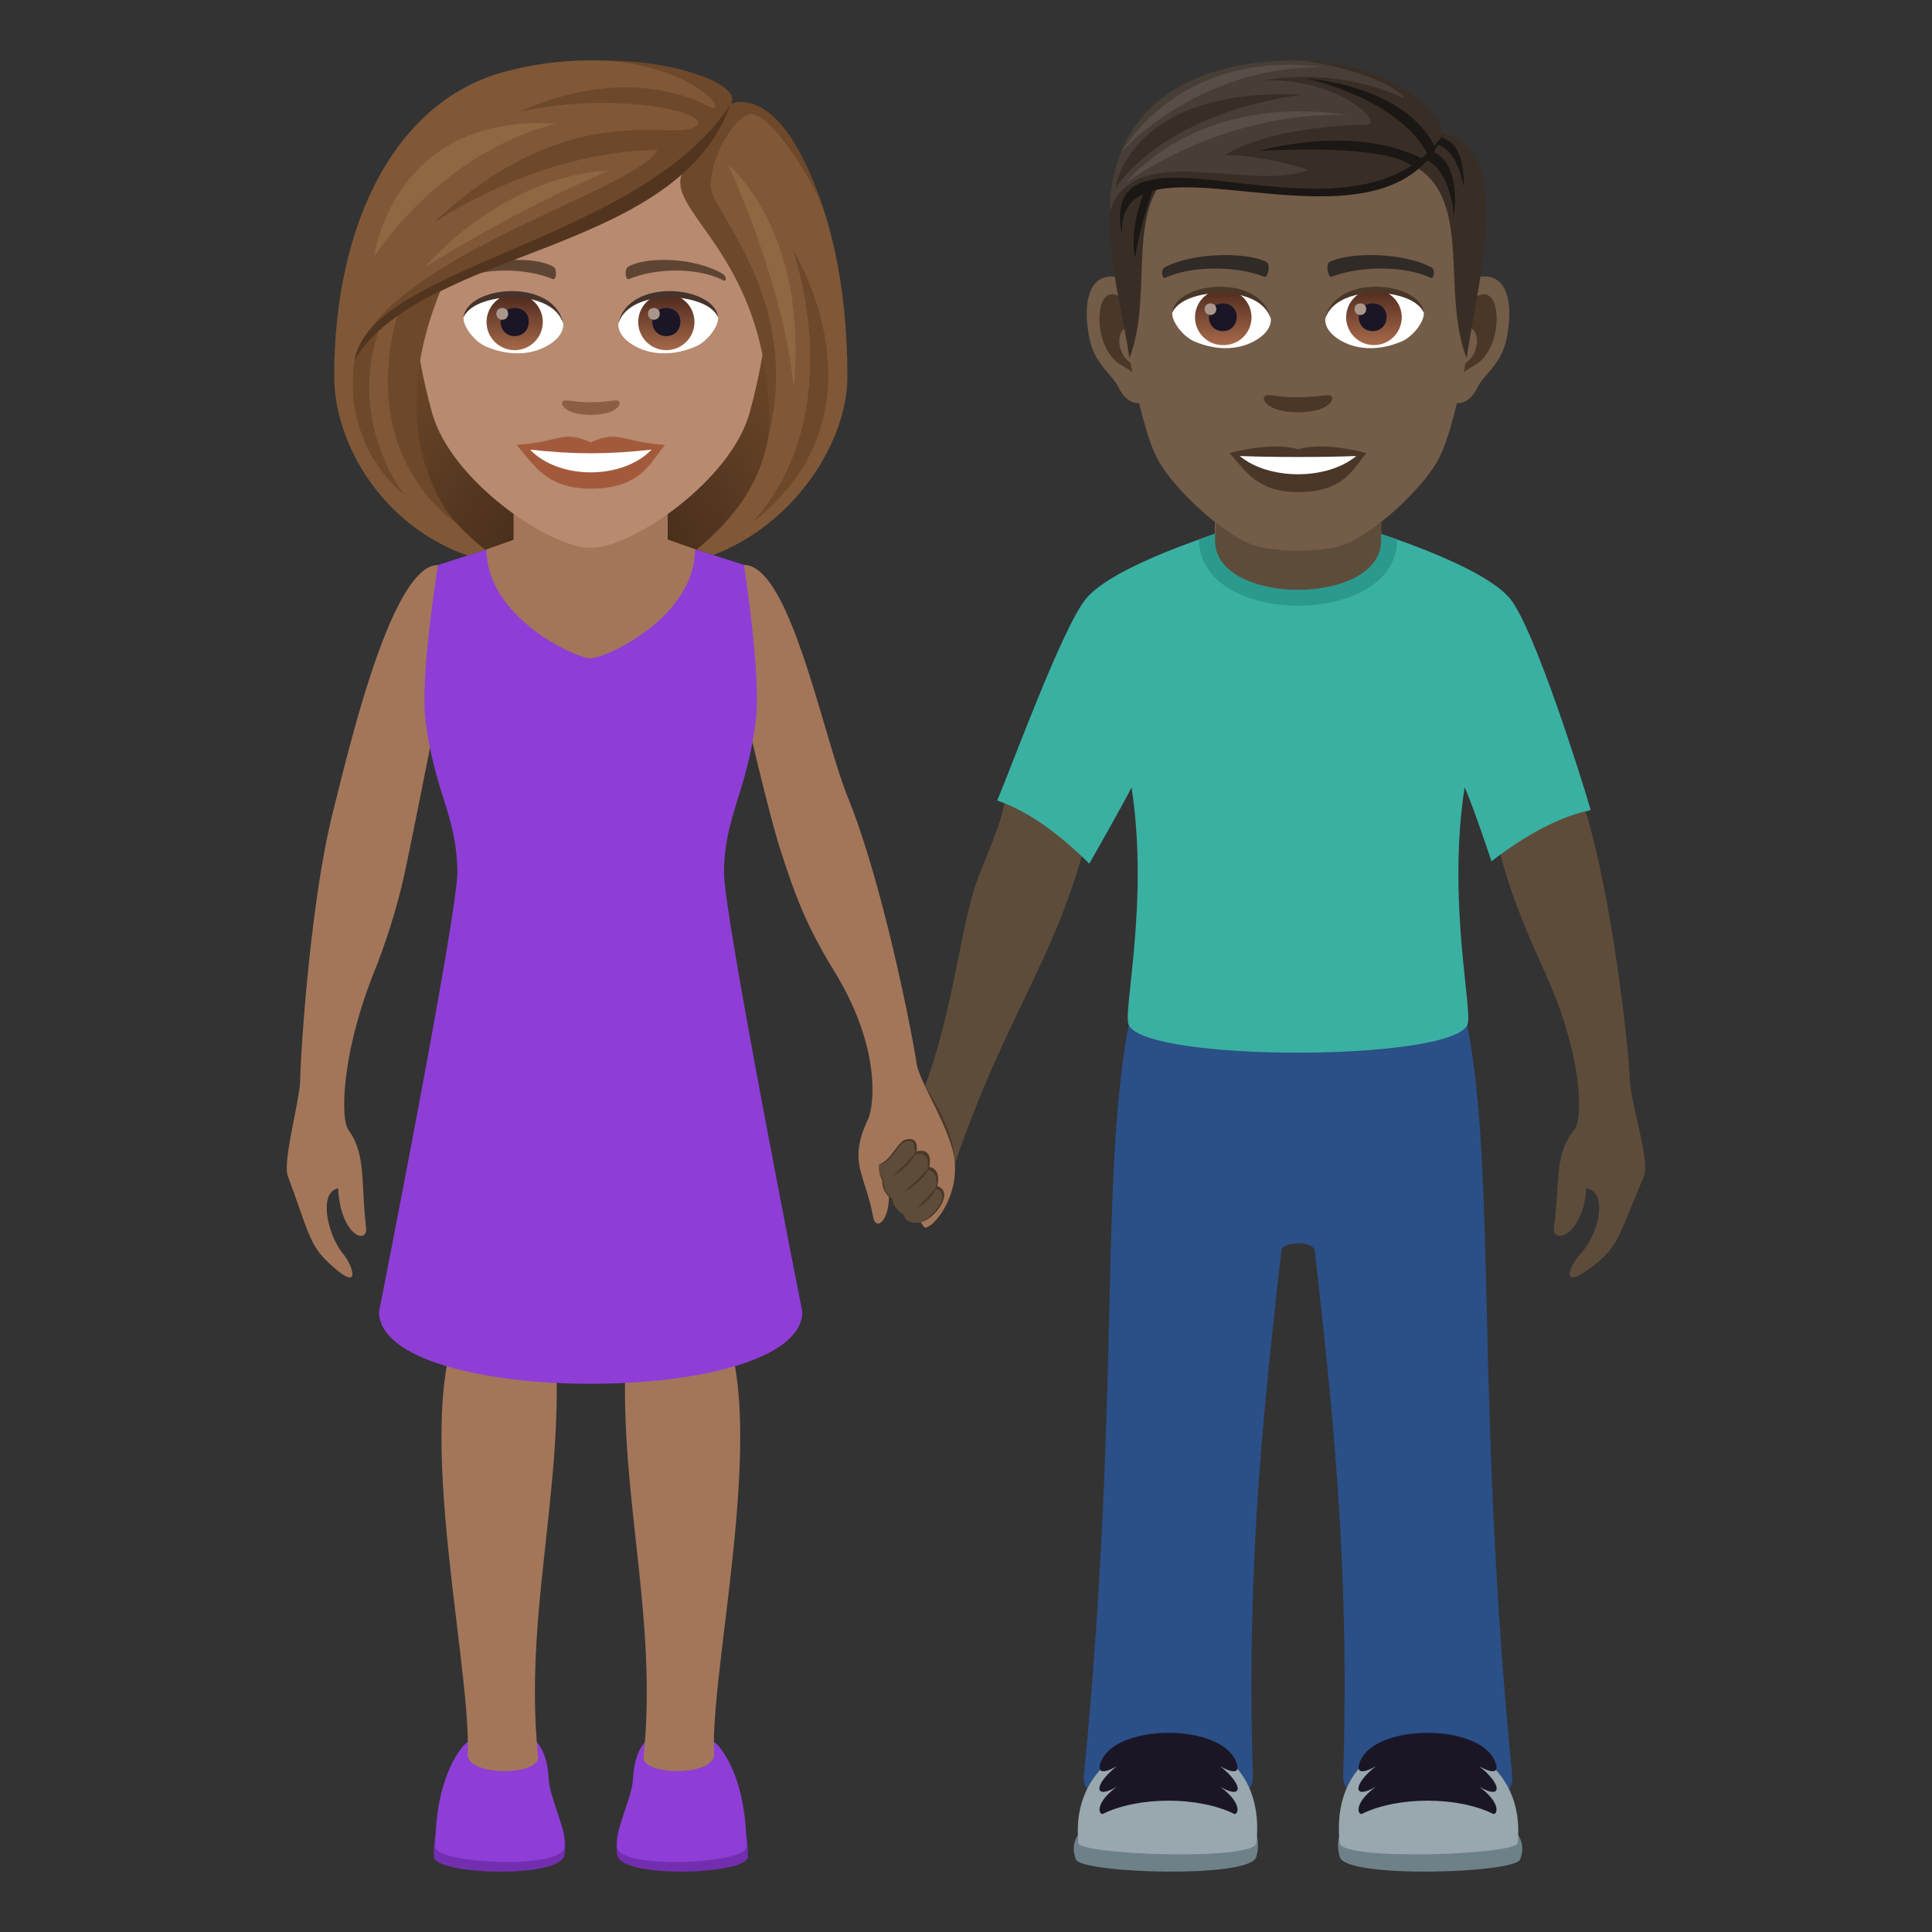 <svg xmlns="http://www.w3.org/2000/svg" xml:space="preserve" style="enable-background:new 0 0 64 64" viewBox="0 0 64 64"><rect x="0" y="0" width="64" height="64" fill="#333333" stroke="none"/><path d="M49.64 28.035c.735-1.437 2.797-1.437 2.797-1.437.985 3.015 1.541 8.406 1.551 9.144.009.72.682 2.729.47 3.223-.896 2.094-.81 2.357-1.908 3.135-.832.59-.572-.166-.195-.565.584-.617.955-2.037.19-2.168-.098 1.582-1.144 1.881-1.067 1.295.202-1.513 0-2.431.682-3.246.275-.328.295-2.396-.975-5.187-.77-1.698-1.217-2.819-1.545-4.194zm-13.726.051c-.55-1.517-2.597-1.773-2.597-1.773-.097 1.029-.806 2.292-1.095 3.304-.459 1.604-.753 4.271-1.675 6.61-.176.444.892 2.874 1.084 2.314 1.69-4.908 3.228-6.595 4.283-10.455z" style="fill:#5e4c3b"/><path d="M31.631 38.541c.005-1.147-.99-2.56-.99-2.56-.097 1.028-.064 6.42.99 2.56z" style="fill:#4a3728"/><path d="M46.281 17.874c0 2.925-6.563 2.92-6.563-.005l.59-.212h5.346l.627.217z" style="fill:#2b998d"/><path d="M45.75 17.906c0 2.175-5.5 2.175-5.5 0V15.5h5.5v2.406z" style="fill:#f3cca8"/><path d="M37.39 33.957h11.217c.979 5.166.256 12.303 1.489 24.896.156 1.586-5.655 1.596-5.604 0 .242-7.345-.445-12.937-.937-17.416-.038-.333-1.073-.333-1.11 0-.492 4.48-1.182 10.07-.94 17.417.053 1.595-5.76 1.585-5.603 0 1.232-12.594.51-19.73 1.488-24.897z" style="fill:#2b4f87"/><path d="M35.963 19.848c.906-1.135 4.634-2.271 4.634-2.271H45.4s3.73 1.136 4.635 2.27c.793.993 2.32 5.817 2.658 6.983-.045.055-1.226.112-3.287 1.702 0 0-.64-1.934-.89-2.448-.588 3.815.296 7.45.091 7.873-.584 1.213-10.625 1.227-11.217 0-.205-.424.68-4.058.094-7.873-.252.514-1.4 2.526-1.4 2.526-1.847-1.834-3.012-2.04-3.05-2.098.48-1.115 2.136-5.672 2.929-6.664z" style="fill:#3ab0a2"/><path d="M50.353 61.601c-.183.453-5.761.637-5.97-.084-.809-2.793 6.88-2.144 5.97.084z" style="fill:#6e8189"/><path d="M50.273 61.053c-.04.392-5.834.597-5.896 0-.496-4.752 6.35-4.356 5.896 0z" style="fill:#99a8ae"/><path d="M45.117 58.227c.644-1.102 3.703-1.096 4.344 0 .117.19.316.714-.457.285.767.601.767 1.127 0 .677.773.579.574.944.457.897-1.176-.582-3.166-.582-4.344 0-.12.047-.316-.318.457-.897-.768.45-.768-.076 0-.677-.773.43-.576-.094-.457-.285z" style="fill:#1a1626"/><path d="M35.644 61.601c.184.453 5.762.637 5.97-.084.81-2.793-6.88-2.144-5.97.084z" style="fill:#6e8189"/><path d="M35.724 61.053c.041.392 5.834.597 5.897 0 .496-4.752-6.348-4.356-5.897 0z" style="fill:#99a8ae"/><path d="M40.88 58.227c-.644-1.102-3.7-1.096-4.343 0-.117.19-.317.714.457.285-.768.601-.768 1.127 0 .677-.774.579-.574.944-.457.897 1.178-.582 3.166-.582 4.344 0 .119.047.316-.318-.458-.897.768.45.768-.076 0-.677.774.43.577-.094.457-.285z" style="fill:#1a1626"/><path d="M46.281 17.875c0 2.926-6.563 2.92-6.563-.006l.59-.21h5.346l.627.216z" style="fill:#2b998d"/><path d="M45.75 17.907c0 2.175-5.5 2.175-5.5 0V15.5h5.5v2.407z" style="fill:#5e4c3b"/><path d="M49.056 9.167c-.937.113-1.615 3.25-1.024 4.078.082.115.565.3.923-.43.199-.405.771-.743.949-1.578.227-1.07.085-2.183-.848-2.07zm-12.114 0c.938.113 1.615 3.25 1.024 4.078-.082.115-.565.3-.924-.43-.198-.405-.77-.743-.948-1.578-.228-1.07-.085-2.183.848-2.07z" style="fill:#735c48"/><path d="M49.03 9.768c-.244.076-.511.45-.656 1.068.855-.183.642 1.24-.102 1.266.008.143.017.29.035.445.357-.519.722-.31 1.082-1.084.325-.696.248-1.885-.358-1.695zm-11.407 1.067c-.145-.618-.411-.99-.656-1.068-.605-.19-.683 1-.358 1.696.36.773.724.565 1.083 1.084.017-.155.027-.302.033-.446-.735-.034-.946-1.44-.102-1.266z" style="fill:#4a3728"/><path d="M42.999 3.134c-4.063 0-6.02 3.071-5.776 7.341.05.86.583 3.661 1.086 4.667.516 1.028 2.238 2.614 3.293 2.942.667.207 2.127.207 2.793 0 1.056-.328 2.78-1.914 3.294-2.942.504-1.006 1.037-3.807 1.085-4.667.246-4.27-1.711-7.34-5.775-7.34z" style="fill:#735c48"/><path d="M47.413 8.854c-.929-.493-2.707-.517-3.37-.173-.142.065-.048.531.072.487.922-.365 2.411-.373 3.276.031.115.053.163-.277.022-.345zm-8.828 0c.929-.493 2.706-.517 3.37-.173.141.065.048.531-.072.487-.924-.365-2.412-.373-3.277.031-.114.053-.162-.277-.021-.345z" style="fill:#302b27"/><path d="M44.095 13.117c-.116-.08-.387.044-1.096.044-.707 0-.98-.124-1.096-.044-.139.098.082.54 1.096.54s1.236-.442 1.096-.54z" style="fill:#4a3728"/><path d="M42.095 10.528c.034.27-.148.588-.653.827-.321.152-.99.33-1.867-.04-.393-.165-.777-.68-.742-.967.476-.896 2.817-1.027 3.262.18z" style="fill:#fff"/><linearGradient id="a" x1="-1207.995" x2="-1207.995" y1="169.796" y2="169.516" gradientTransform="translate(7977.155 -1104.145) scale(6.57)" gradientUnits="userSpaceOnUse"><stop offset="0" style="stop-color:#a6694a"/><stop offset="1" style="stop-color:#4f2a1e"/></linearGradient><path d="M40.507 9.592a.92.92 0 1 1 0 1.839.92.92 0 0 1 0-1.84z" style="fill:url(#a)"/><path d="M40.047 10.493c0 .636.92.636.92 0 0-.59-.92-.59-.92 0z" style="fill:#1a1626"/><path d="M39.907 10.235c0 .267.385.267.385 0 0-.246-.385-.246-.385 0z" style="fill:#ab968c"/><path d="M42.1 10.563c-.374-1.198-2.92-1.02-3.267-.215.128-1.032 2.948-1.305 3.266.215z" style="fill:#4a3728"/><path d="M43.903 10.528c-.034.27.148.588.653.827.321.152.99.33 1.866-.04.395-.165.777-.68.743-.967-.476-.896-2.817-1.027-3.262.18z" style="fill:#fff"/><linearGradient id="b" x1="-1209.938" x2="-1209.938" y1="169.796" y2="169.516" gradientTransform="translate(7994.886 -1104.145) scale(6.57)" gradientUnits="userSpaceOnUse"><stop offset="0" style="stop-color:#a6694a"/><stop offset="1" style="stop-color:#4f2a1e"/></linearGradient><path d="M45.47 9.592a.92.92 0 1 1 .002 1.838.92.92 0 0 1-.002-1.838z" style="fill:url(#b)"/><path d="M45.011 10.493c0 .636.92.636.92 0 0-.59-.92-.59-.92 0z" style="fill:#1a1626"/><path d="M44.87 10.235c0 .267.387.267.387 0 0-.246-.386-.246-.386 0z" style="fill:#ab968c"/><path d="M43.899 10.563c.373-1.197 2.918-1.026 3.266-.215-.13-1.032-2.948-1.305-3.266.215z" style="fill:#4a3728"/><path d="m47.835 4.415-.925 1.12c1.872 1.147.825 4.147 1.676 6.332.29-2.18 1.643-6.936-.75-7.452zm-9.71.554.925.566c-1.872 1.148-.787 4.147-1.638 6.332-.29-2.18-1.68-6.382.713-6.898z" style="fill:#382e26"/><path d="M46.855 5.218c1.19-.005 1.308 1.938 1.308 1.938s.356-2.212-1.154-2.212l-.154.274zm-8.608.959c-.476 1.165-.645 2.361-.645 2.361s-.251-.838.349-2.319l.296-.042z" style="fill:#1a1714"/><path d="M47.329 4.764c.93-.096 1.155 1.413 1.155 1.413s.127-1.757-1.053-1.639l-.102.226z" style="fill:#1a1714"/><path d="M47.835 4.415S46.449 2 42.98 2c-3.766 0-6.14 1.687-6.221 4.955 2.307-2.274 8.383 1.262 11.076-2.54z" style="fill:#473e35"/><path d="M47.835 4.415C47.479 3.3 45.59 2 42.98 2c1.447.102 3.354.818 3.55 1.271 0 0-2-1.079-4.701-.605 2.476-.113 4.11 1.461 3.415 1.47-.678.008-3.195.093-4.689 1.013.96-.064 2.858.452 2.771.486-1.912.74-5.751-1.02-6.54 1.32 2.965-2.54 8.621 1.55 11.049-2.54z" style="fill:#382e26"/><path d="M47.835 4.415c-1.98 4.679-10.874-.553-10.667 3.364-.908-4.495 7.74 1.05 10.667-3.364z" style="fill:#1a1714"/><path d="M47.293 5.116c-.941-1.847-3.991-2.51-3.991-2.51s3.189.182 4.239 2.263l-.248.247zm-.483.418c-.876-.82-5.102-.531-5.102-.531s3.08-.93 5.436.263l-.334.268z" style="fill:#1a1714"/><path d="M36.948 6.243s.414-3.361 6.192-3.11c-4.75.658-6.192 3.11-6.192 3.11z" style="fill:#382e26"/><path d="M37.305 6.05s2.289-2.996 7.314-2.24c-4.193-.123-7.314 2.24-7.314 2.24zm-.125-1.047s2.512-2.826 6.631-2.778c-4.76-.633-6.632 2.778-6.632 2.778z" style="fill:#574f45"/><path d="M42.999 14.883c-.913-.27-2.269.128-2.269.128.517.56.894 1.29 2.269 1.29 1.575 0 1.843-.828 2.268-1.29 0 0-1.355-.398-2.268-.128z" style="fill:#4a3728"/><path d="M41.07 15.106c.959.804 2.894.808 3.857 0-1.02.043-2.828.043-3.856 0z" style="fill:#fff"/><radialGradient id="c" cx="27.806" cy="19" r="10.853" gradientTransform="translate(-8.211)" gradientUnits="userSpaceOnUse"><stop offset="0" style="stop-color:#382415"/><stop offset=".294" style="stop-color:#4c311d"/><stop offset=".732" style="stop-color:#654226"/><stop offset="1" style="stop-color:#6e482a"/></radialGradient><path d="M22.404 18.716c5.667-2.266 5.1-9.067 5.1-9.067H11.639s-.567 6.8 5.1 9.067c0 0 1.133.284 2.833.284 1.7 0 2.833-.284 2.833-.284z" style="fill:url(#c)"/><path d="M30.357 35.194c-.101-.731-1.077-5.836-2.269-8.775-.834-2.054-1.913-7.705-3.444-7.705l-.16 3.967s.923 4.104 1.376 5.495c.438 1.345.792 2.397 1.769 3.985 1.605 2.61 1.308 4.533 1.124 4.921-.675 1.426-.097 1.785.169 3.223.107.582.734 0 .456-1.336.34.211.84 1.148 1.231 1.673.136.182 1.105-.771 1.023-2.1-.066-1.064-1.175-2.638-1.275-3.349zm-20.412.549c.01-.717.315-5.802 1.09-8.87.542-2.148 1.943-8.156 3.474-8.156l.15 3.964s-.85 4.306-1.148 5.737a21.194 21.194 0 0 1-1.13 3.81c-1.103 2.79-1.086 4.858-.847 5.189.594.812.418 1.73.592 3.244.068.588-.842.289-.926-1.295-.666.133-.344 1.55.164 2.168.328.398.555 1.154-.169.566-.955-.78-.88-1.04-1.659-3.135-.184-.494.4-2.506.41-3.222z" style="fill:#a3765a"/><path d="M14.376 61.52c.031.576 4.209.729 4.324-.076.395-2.766-4.5-3.236-4.324.076z" style="fill:#732eb0"/><path d="M14.421 61.174c0 .582 4.283.762 4.283 0 0-.814-.496-1.57-.533-2.295-.117-2.285-2.348-1.66-2.87-.99-.571.733-.88 1.914-.88 3.285z" style="fill:#8e3ed6"/><path d="M17.825 58.206c.063.609-2.33.652-2.332-.084.149-3.127-2.195-12.579.254-15.059.498-.506 2.498 0 2.498 0 .762 5.424-.955 9.885-.42 15.143z" style="fill:#a3765a"/><path d="M24.769 61.52c-.03.576-4.21.729-4.324-.076-.395-2.766 4.5-3.236 4.324.076z" style="fill:#732eb0"/><path d="M24.726 61.174c0 .582-4.285.762-4.285 0 0-.814.496-1.57.533-2.295.119-2.285 2.347-1.66 2.87-.99.571.733.882 1.914.882 3.285z" style="fill:#8e3ed6"/><path d="M21.32 58.206c-.063.609 2.33.652 2.333-.084-.15-3.127 2.194-12.577-.253-15.059-.498-.506-2.5 0-2.5 0-.76 5.424.955 9.885.42 15.143z" style="fill:#a3765a"/><path d="m24.644 18.714-1.62-.522-6.908.006-1.607.52s-.6 3.663-.415 5.146c.304 2.401 1.032 3.143 1.058 4.996.018 1.379-2.596 14.592-2.596 14.592 0 3.185 14.021 3.185 14.021 0 0 0-2.614-13.201-2.595-14.567.021-1.848.752-2.613 1.055-5.021.185-1.483-.393-5.15-.393-5.15z" style="fill:#8e3ed6"/><path d="M17.013 17.881v-2.415h5.105v2.406l.906.32c0 2.26-2.957 3.614-3.459 3.614-.5 0-3.449-1.353-3.449-3.608l.897-.317z" style="fill:#a3765a"/><path d="M29.13 38.565c-.061.3.097.518.096.553-.012.404.312.593.318.621.082.405.428.421.433.452.044.28.425.323.524.3.48-.114 1.135-1.012.546-1.2 0 0 .165-.558-.264-.634 0 0 .17-.655-.423-.518 0 0 .11-.52-.366-.386-.271.077-.474.688-.863.812z" style="fill:#4a3728"/><path d="M29.13 38.565c-.061.3.142.506.141.54-.012.405.28.576.286.604.083.405.38.507.385.538.044.28.466.287.56.244.404-.189 1.062-.941.487-1.108 0 0 .16-.557-.269-.634 0 0 .165-.641-.427-.504 0 0 .102-.574-.3-.43-.28.101-.471.75-.862.75z" style="fill:#5e4c3b"/><path d="M30.36 38.14c-.288.37-.783.817-.783.817s.577-.288.783-.818zm.423.517c-.288.37-.843.83-.843.83s.637-.3.843-.83zm.264.633c-.288.37-.698.738-.698.738s.493-.208.698-.738z" style="fill:#4a3728"/><path d="M19.571 2.85c-4.111 0-6.092 3.348-5.845 7.654.051.865.292 2.113.59 3.183.616 2.224 3.87 4.463 5.255 4.463 1.386 0 4.64-2.24 5.257-4.463.297-1.07.538-2.318.589-3.183.246-4.306-1.733-7.654-5.846-7.654z" style="fill:#b88a6f"/><path d="M19.57 14.654c-.962-.423-.97-.017-2.458.083.559.634.97 1.45 2.458 1.45 1.71 0 1.998-.927 2.46-1.45-1.489-.1-1.495-.507-2.46-.083z" style="fill:#a35a3b"/><path d="M17.559 14.895c.971 1.01 3.066.997 4.025 0-1.496.161-2.53.161-4.025 0z" style="fill:#fff"/><path d="M23.94 9.071c-.893-.532-2.495-.598-3.129-.235-.135.074-.099.458.018.41.904-.376 2.282-.395 3.13.04.114.058.117-.137-.019-.215zm-8.738 0c.893-.532 2.495-.598 3.13-.235.135.074.099.458-.018.41-.905-.376-2.28-.396-3.13.04-.115.058-.117-.137.018-.215z" style="fill:#5e4533"/><path d="M20.496 13.288c-.098-.069-.328.037-.925.037s-.826-.106-.924-.037c-.117.083.07.455.924.455.855 0 1.042-.372.925-.455z" style="fill:#8c5f44"/><path d="M18.657 10.687c.035.271-.15.594-.662.836-.325.154-1 .335-1.888-.04-.398-.168-.786-.69-.751-.98.481-.907 2.85-1.04 3.3.184z" style="fill:#fff"/><linearGradient id="d" x1="-425.828" x2="-425.828" y1="480.499" y2="480.783" gradientTransform="matrix(6.57 0 0 -6.57 2814.782 3168.527)" gradientUnits="userSpaceOnUse"><stop offset="0" style="stop-color:#a6694a"/><stop offset="1" style="stop-color:#4f2a1e"/></linearGradient><path d="M17.05 9.737a.93.93 0 1 1-.001 1.862.93.93 0 0 1 0-1.862z" style="fill:url(#d)"/><path d="M16.584 10.651c0 .644.931.644.931 0 0-.598-.93-.598-.93 0z" style="fill:#1a1626"/><path d="M16.443 10.39c0 .27.39.27.39 0 0-.25-.39-.25-.39 0z" style="fill:#ab968c"/><path d="M18.661 10.723c-.378-1.215-2.954-1.036-3.305-.22.13-1.045 2.983-1.321 3.305.22z" style="fill:#45332c"/><path d="M20.486 10.687c-.035.271.15.594.661.836.325.154 1.001.335 1.89-.04.398-.168.785-.69.75-.98-.48-.907-2.85-1.04-3.3.184z" style="fill:#fff"/><linearGradient id="e" x1="-427.762" x2="-427.762" y1="480.499" y2="480.783" gradientTransform="matrix(6.57 0 0 -6.57 2832.512 3168.527)" gradientUnits="userSpaceOnUse"><stop offset="0" style="stop-color:#a6694a"/><stop offset="1" style="stop-color:#4f2a1e"/></linearGradient><path d="M22.073 9.737a.93.93 0 1 1 0 1.862.93.93 0 0 1 0-1.862z" style="fill:url(#e)"/><path d="M21.608 10.651c0 .644.93.644.93 0 0-.598-.93-.598-.93 0z" style="fill:#1a1626"/><path d="M21.466 10.39c0 .27.39.27.39 0 0-.25-.39-.25-.39 0z" style="fill:#ab968c"/><path d="M20.482 10.723c.378-1.215 2.953-1.04 3.305-.22-.13-1.045-2.983-1.321-3.305.22z" style="fill:#45332c"/><path d="M14.471 9.65c2.817-1.63 6.005-2.015 8.217-3.967-.283.85 1.216 1.922 1.983 3.967 1.095 2.92 1.688 5.87-1.597 8.558l.551.178c2.711-1.028 4.446-3.755 4.446-5.91 0-6.132-2.369-9.459-3.872-9.025.47-.67-3.508-2.086-7.262-1.13-3.751.86-5.866 4.968-5.866 10.154 0 2.167 1.537 4.912 4.415 5.927l.584-.19c-3.308-2.671-2.668-5.356-1.599-8.562z" style="fill:#805837"/><path d="M24.199 3.45c.451-.54-1.559-1.44-4.09-1.44 3.107.245 4.166 1.93 3.303 1.484-.918-.475-3.165-1.164-6.175.2 3.293-.7 6.322.065 5.85.461-.743.626-4.02-1.078-8.61 3.112-.633.577 2.753-2.215 7.297-2.303-.632 1.33-8.714 3.436-9.968 6.74 2.104-3.003 10.976-4.118 12.393-8.253zm2.058 4.813s1.97 5.345-1.332 9.05c4.73-3.705 1.332-9.05 1.332-9.05z" style="fill:#6e482a"/><path d="M14.648 9.496s-.805.147-1.464.862c-1.378 4.866 1.915 6.956 1.915 6.956s-2.611-2.68-.451-7.818z" style="fill:#6e482a"/><path d="M12.588 10.82s-.379.149-.84 1.096c-.43 2.967 1.654 4.479 1.654 4.479s-1.954-2.387-.814-5.574zm14.728-3.784C25.88 2.565 24.2 3.451 24.2 3.451s-.809 1.514-1.452 2.045c-1.163 1.429 2.836 2.654 2.732 8.842C26.536 9.94 23.596 7 23.549 6.216c-.054-.89.686-2.258 1.262-2.422.626-.179 2.059 2.03 2.505 3.242z" style="fill:#6e482a"/><path d="M11.747 11.916C14.023 8.203 22.448 8.454 24.2 3.451c-2.951 4.564-11.887 5.325-12.452 8.465z" style="fill:#52351f"/><path d="M24.118 5.449s1.867 4.002 2.173 7.402c.508-5.228-2.173-7.402-2.173-7.402zM14.07 8.859s2.716-1.763 6.115-3.217c-3.639.218-6.115 3.217-6.115 3.217zm-1.676-.36s2.134-3.41 6.025-4.4c-5.414-.355-6.025 4.4-6.025 4.4z" style="fill:#916643"/></svg>